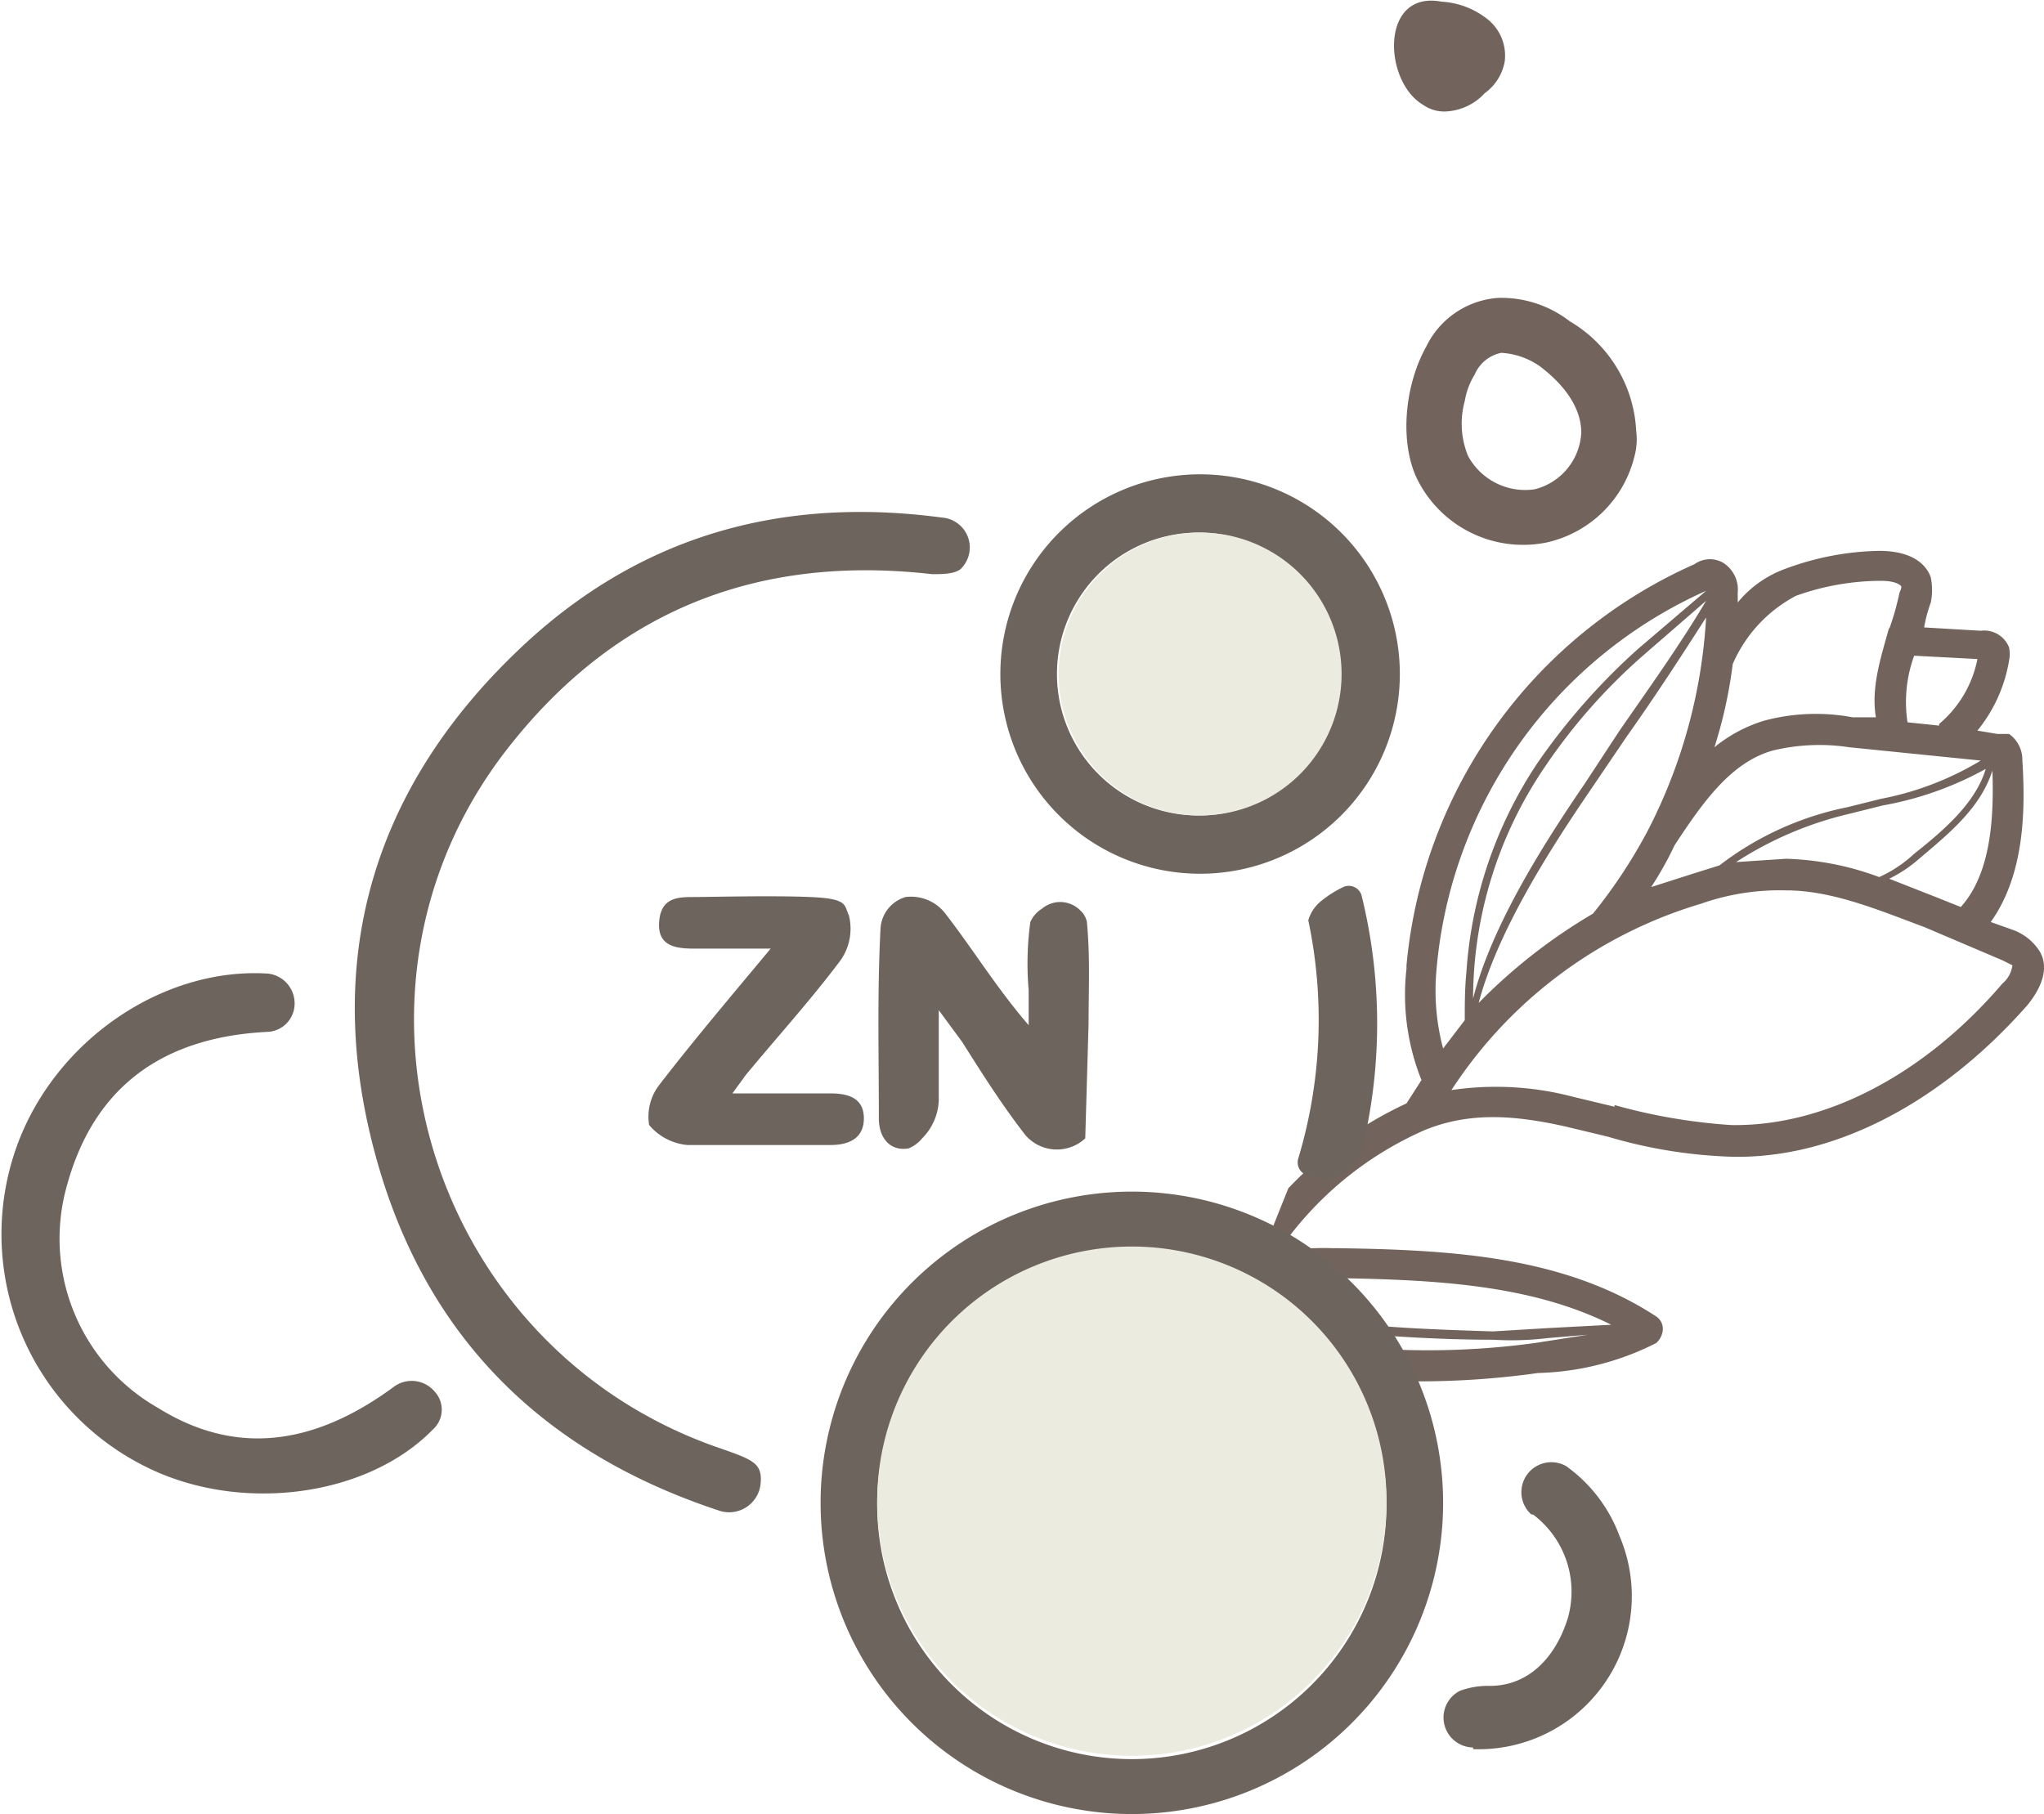 <svg viewBox="0 0 122.8 109" xmlns="http://www.w3.org/2000/svg" data-name="Layer 1" id="Layer_1"><title>sub-s02</title><path fill="#72645c" transform="translate(-0.8 -1.7)" d="M86.5,22.5c-1.4,2.5-1.6,6-.5,8.1a7.1,7.1,0,0,0,7.7,3.7A7,7,0,0,0,99,29.1a3.8,3.8,0,0,0,.1-1.5,8.1,8.1,0,0,0-4-6.6,6.7,6.7,0,0,0-4.3-1.4,5.2,5.2,0,0,0-4.3,2.9m6.8,1.2c1.2.9,2.5,2.3,2.5,4A3.7,3.7,0,0,1,93,31.1a3.9,3.9,0,0,1-4-2,5.1,5.1,0,0,1-.2-3.3,4.4,4.4,0,0,1,.6-1.6A2.2,2.2,0,0,1,91,22.9a4.5,4.5,0,0,1,2.3.8"></path><path fill="#72645c" transform="translate(-0.8 -1.7)" d="M74.8,81.6c1.4,2,5.1,2.6,8,3a51.5,51.5,0,0,0,10.4-.4,16.6,16.6,0,0,0,7.1-1.8,1.2,1.2,0,0,0,.4-.8.9.9,0,0,0-.4-.8c-5.5-3.6-12.2-4-19.1-4.1h-.3a17.7,17.7,0,0,0-3.3.2,20.7,20.7,0,0,1,8.8-7.3h0c2.7-1.1,5.4-.9,8.5-.2l2.5.6a29.3,29.3,0,0,0,7.3,1.2c6.2.2,12.7-3.2,17.9-9.1,1.3-1.6,1.1-2.7.7-3.3a3.2,3.2,0,0,0-1.5-1.2l-1.4-.5c2-2.8,2.1-6.6,1.9-9.7a1.9,1.9,0,0,0-.8-1.6h-.7l-1.2-.2a9,9,0,0,0,1.9-4.2,2,2,0,0,0,0-.8,1.6,1.6,0,0,0-1.7-1l-3.4-.2a8.3,8.3,0,0,1,.4-1.5,3.8,3.8,0,0,0,0-1.5c-.2-.6-.9-1.6-3.1-1.6a16.9,16.9,0,0,0-5.7,1.1,6.6,6.6,0,0,0-2.8,2v-.6a1.9,1.9,0,0,0-.9-1.8,1.6,1.6,0,0,0-1.7.1A29.3,29.3,0,0,0,85.3,59.7v.2a13.8,13.8,0,0,0,.9,6.7L85.3,68a23.3,23.3,0,0,0-7.1,5.1m25.1-35.9h0l-4.1,3.5a38.9,38.9,0,0,0-6,6.8,25.7,25.7,0,0,0-4.3,12.6c-.1,1-.1,2-.1,2.9l-1.3,1.7a13.5,13.5,0,0,1-.4-4.7,27.5,27.5,0,0,1,16.2-22.8m4.8,16.1-3,.2a21.5,21.5,0,0,1,6.8-2.9l2-.5a20,20,0,0,0,6.2-2.2c-.6,2-2.4,3.6-4.3,5.1a7.7,7.7,0,0,1-2.1,1.4,17.4,17.4,0,0,0-5.6-1.1M100,55a20.1,20.1,0,0,0,1.4-2.5c1.7-2.6,3.4-5,5.9-5.7a11.9,11.9,0,0,1,4.6-.2l7.9.8a18.2,18.2,0,0,1-6,2.3l-2,.5a18.6,18.6,0,0,0-7.7,3.5l-1.6.5L100,55M89.6,62.1c1.1-4.3,4.2-9.2,6.8-13L98.5,46c1.7-2.4,3.2-4.7,4.8-7.2a31.8,31.8,0,0,1-3.5,12.8h0a30.8,30.8,0,0,1-3.3,5h0a32.9,32.9,0,0,0-6.9,5.4m13.7-24.2c-1.6,2.7-3.4,5.2-5.2,7.8L96,48.8c-2.6,3.8-5.6,8.6-6.7,12.9a24.8,24.8,0,0,1,4.3-13.9,34.5,34.5,0,0,1,5.9-6.7l3.8-3.3h0m11,1.6c-.5,1.8-1.1,3.6-.8,5.4h-1.4a12,12,0,0,0-5.3.2,8.7,8.7,0,0,0-3,1.6,27.8,27.8,0,0,0,1.1-5,8.4,8.4,0,0,1,3.8-4.1,15.2,15.2,0,0,1,5.1-.9c.8,0,1.1.2,1.2.3s-.1.4-.1.5a16.6,16.6,0,0,1-.6,2.1m3,5.8-1.9-.2a8.1,8.1,0,0,1,.4-4l3.8.2a6.8,6.8,0,0,1-2.3,3.9h0m1.3,11-1.5-.6-2.8-1.1a8.1,8.1,0,0,0,1.8-1.2c1.9-1.6,3.7-3.1,4.4-5.3.1,2.9-.1,6.2-1.9,8.2M97.8,68.2l-2.5-.6a18.2,18.2,0,0,0-7.3-.4A27.1,27.1,0,0,1,103,56a14.2,14.2,0,0,1,5.1-.8c2.8,0,5.6,1.2,8.3,2.2l4.7,2,.6.3h0a1.7,1.7,0,0,1-.6,1.1c-4.7,5.5-10.7,8.6-16.3,8.5a34.2,34.2,0,0,1-7-1.2m-.2,13.2-3.8.2-3.3.2c-3.1-.1-6.3-.2-9.5-.6a7.5,7.5,0,0,1-4.9-1.7l.3-.3c.9-.7,3.5-.6,4.5-.6h.3c5.9.1,11.6.4,16.4,2.8M76.1,80.1A8.9,8.9,0,0,0,81,81.7c3.1.3,6.4.5,9.5.5a18.2,18.2,0,0,0,3.3-.1l2.4-.2-3.2.5a47.8,47.8,0,0,1-10,.3c-5.5-.6-6.7-1.9-6.9-2.6"></path><path fill="#6e645e" transform="translate(-0.8 -1.7)" d="M68.7,110.7A18.7,18.7,0,1,1,87.5,92a18.7,18.7,0,0,1-18.8,18.7M53.5,91.9A15.3,15.3,0,1,0,68.8,76.8,15.3,15.3,0,0,0,53.5,91.9"></path><path fill="#6e645e" transform="translate(-0.8 -1.7)" d="M46.5,90.8a1.9,1.9,0,0,1-2.4,1.7C34,89.2,26.9,82.7,23.7,72.3c-3.7-12.1-.9-22.8,8.2-31.5,7.2-6.9,15.8-9.3,25.5-8a1.8,1.8,0,0,1,1.2,3h0c-.3.4-1.2.4-1.8.4C46.3,35,37.7,38.4,31.2,46.8,20,61.3,26.6,82.7,44,88.7c2,.7,2.6.9,2.5,2.1"></path><path fill="#6e645e" transform="translate(-0.8 -1.7)" d="M72.9,30.2a12,12,0,1,1-12,12,12,12,0,0,1,12-12m-.1,3.5a8.5,8.5,0,1,0,8.5,8.5,8.5,8.5,0,0,0-8.5-8.5"></path><path fill="#6e645e" transform="translate(-0.8 -1.7)" d="M18.5,62h0a1.7,1.7,0,0,1-1.6,1.7c-6.2.3-10.6,3.2-12.2,9.7a11.7,11.7,0,0,0,5.6,12.9c4.5,2.8,9.2,2.4,14.2-1.3a1.8,1.8,0,0,1,2.4.3h0a1.6,1.6,0,0,1-.1,2.3c-4,4.1-11.8,5.1-17.5,2.1A15.6,15.6,0,0,1,1.8,70.6c2.3-6.4,8.8-10.8,15.1-10.4A1.8,1.8,0,0,1,18.5,62"></path><path fill="#6e645e" transform="translate(-0.8 -1.7)" d="M66,70.1a2.5,2.5,0,0,1-3.6-.2c-1.4-1.8-2.6-3.7-3.8-5.6l-1.4-1.9v5.4a3.4,3.4,0,0,1-1,2.3,2.1,2.1,0,0,1-.8.6c-1.1.2-1.8-.6-1.8-1.8,0-3.8-.1-7.6.1-11.4a2.1,2.1,0,0,1,1.5-1.9,2.6,2.6,0,0,1,2.4,1c1.7,2.2,3.1,4.5,5,6.7V61.2a18.6,18.6,0,0,1,.1-4.1,1.8,1.8,0,0,1,.7-.8,1.7,1.7,0,0,1,2.3.1,1.3,1.3,0,0,1,.4.7c.2,2.2.1,3.9.1,6.1"></path><path fill="#6e645e" transform="translate(-0.8 -1.7)" d="M44.8,67.4h5.9c1.1,0,2,.3,2,1.5s-.9,1.6-2,1.6H42.1a3.4,3.4,0,0,1-2.3-1.2,3.1,3.1,0,0,1,.6-2.4c2-2.6,4.2-5.2,6.7-8.2H42.5c-1.2,0-2.2-.2-2.1-1.6s1-1.5,2-1.5,4.8-.1,7.1,0,2,.5,2.3,1.1a3.3,3.3,0,0,1-.5,2.7c-1.8,2.4-3.8,4.6-5.7,6.9l-.8,1.1"></path><path fill="#6e645e" transform="translate(-0.8 -1.7)" d="M89.3,106.7a1.8,1.8,0,0,1-.8-3.4,4.8,4.8,0,0,1,1.8-.3c2.4,0,4-1.8,4.7-4.1a5.8,5.8,0,0,0-2.1-6.2h-.1a1.8,1.8,0,0,1,2.1-2.9,9,9,0,0,1,3.2,4.2,9.2,9.2,0,0,1-8.8,12.8"></path><path fill="#6e645e" transform="translate(-0.8 -1.7)" d="M82.6,55.5a32.1,32.1,0,0,1,0,15.4,2.3,2.3,0,0,1-3.4,1.3h-.1a.8.8,0,0,1-.3-.9A28.9,28.9,0,0,0,79.4,57a2.3,2.3,0,0,1,.7-1.1,6.7,6.7,0,0,1,1.4-.9h0a.8.8,0,0,1,1.1.5"></path><path fill="#ebebdf" transform="translate(-0.8 -1.7)" d="M53.5,91.9a15.3,15.3,0,1,1,15.2,15.3A15.3,15.3,0,0,1,53.5,91.9"></path><path fill="#ebebdf" transform="translate(-0.8 -1.7)" d="M72.8,33.7a8.5,8.5,0,1,1-8.4,8.5,8.5,8.5,0,0,1,8.4-8.5"></path><path fill="#72645c" transform="translate(-0.8 -1.7)" d="M90,7.3a3,3,0,0,0,1.2-1.9,2.8,2.8,0,0,0-1.1-2.6,4.9,4.9,0,0,0-2.7-1c-3.7-.7-3.5,4.8-1.1,6.2a2.2,2.2,0,0,0,1.3.4A3.4,3.4,0,0,0,90,7.3"></path></svg>